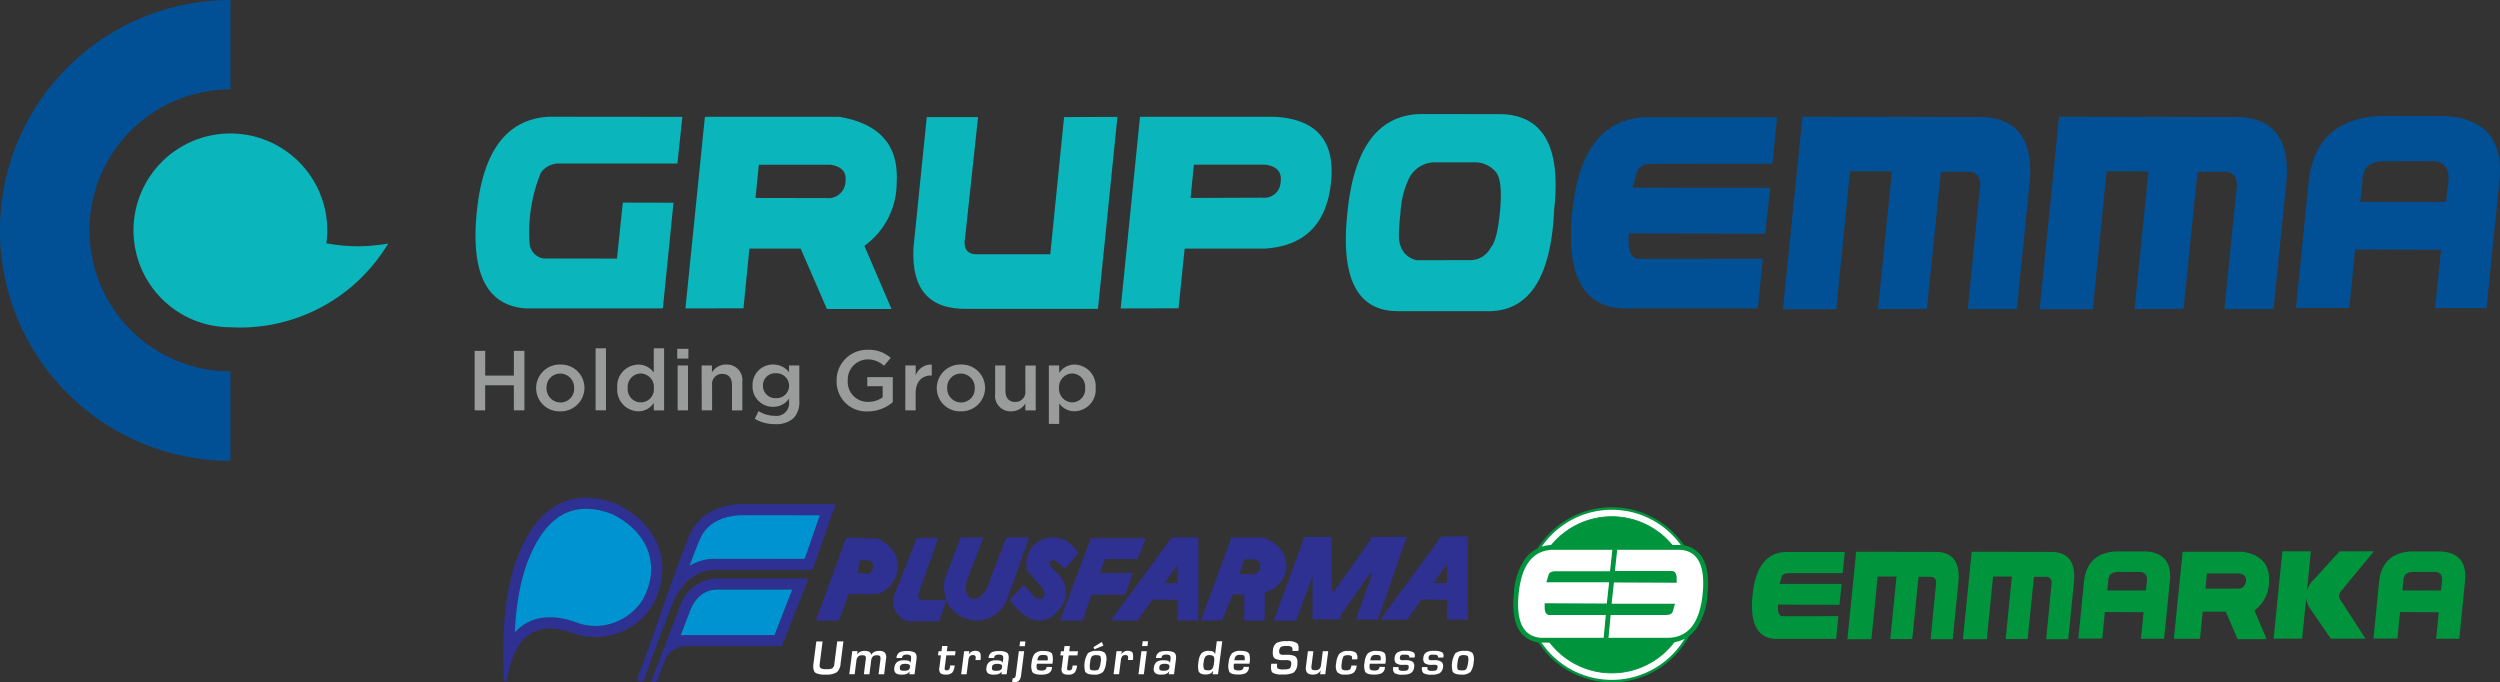 <svg xmlns="http://www.w3.org/2000/svg" width="316" height="86.248" viewBox="0 0 316 86.248">
  <rect x="0" y="0" width="316" height="86.248" fill="#333333" stroke="none"/>
  <g id="Grupo_701" data-name="Grupo 701" transform="translate(-22.82 -63.037)">
    <g id="Grupo_386" data-name="Grupo 386" transform="translate(214.1 127.154)">
      <path id="Caminho_692" data-name="Caminho 692" d="M1474.135,1220.823h-7.751q-3.335-.2-2.818-5.5t4.123-5.483h7.539l-.268,2.673h-6.682q-.851-.031-1.014.424l-.268.942h7.838l-.282,2.642-7.776-.031.008.62c.021.524.209.807.567.849l7.067-.008Z" transform="translate(-1433.328 -1204.187)" fill="#00953d"/>
      <path id="Caminho_693" data-name="Caminho 693" d="M1537.38,1220.711l1.109-11.061,9.866.023q3.266-.093,3.089,3.491l-.754,7.539H1547.9l.653-6.675q.238-1.243-.715-1.21h-1.469l-.794,7.869H1542.8l.787-7.9H1541.2l-.785,7.918Z" transform="translate(-1495.147 -1204.028)" fill="#00953d"/>
      <path id="Caminho_694" data-name="Caminho 694" d="M1626.81,1220.711l1.107-11.061,9.868.023q3.266-.093,3.089,3.491l-.754,7.539h-2.792l.653-6.675q.235-1.243-.715-1.21h-1.478l-.8,7.869h-2.776l.786-7.9h-2.381l-.787,7.918Z" transform="translate(-1569.975 -1204.028)" fill="#00953d"/>
      <path id="Caminho_695" data-name="Caminho 695" d="M1716.14,1220.432l.746-7.493q.519-3.38,4.082-3.528h3.726q3.238.22,3.042,3.5l-.754,7.531h-2.925l.338-3.349-4.9-.023-.327,3.357Zm3.78-7.256-.126,1.171h4.882l.1-.919q.234-1.274-.74-1.424h-2.956Q1719.9,1212.044,1719.92,1213.176Z" transform="translate(-1644.718 -1203.827)" fill="#00953d"/>
      <path id="Caminho_696" data-name="Caminho 696" d="M1791.217,1209.69h7.625q3.462.575,3.287,3.743a4.48,4.48,0,0,1-1.84,3.672l1.542,3.623h-3.671l-1.494-3.467h-2.917l-.338,3.429h-3.3Zm2.879,4.662h4.048a.971.971,0,0,0,1.064-.892q.137-.877-.844-1.026h-4.082Z" transform="translate(-1706.61 -1204.062)" fill="#00953d"/>
      <path id="Caminho_697" data-name="Caminho 697" d="M1868.442,1209.36h3.6l-.526,5.3a2.735,2.735,0,0,1,.872-1.69l3.279-3.609h4.338l-4.12,4.992a.9.9,0,0,0-.07,1.2l3.137,4.843h-4.386l-2.586-3.767a2.375,2.375,0,0,1-.49-1.721l-.551,5.488h-3.6Z" transform="translate(-1771.23 -1203.786)" fill="#00953d"/>
      <path id="Caminho_698" data-name="Caminho 698" d="M1944.59,1220.432l.748-7.493q.519-3.38,4.082-3.528h3.728q3.238.22,3.042,3.5l-.756,7.537h-2.925l.338-3.349-4.9-.023-.326,3.357Zm3.781-7.256-.126,1.171h4.883l.1-.919q.235-1.274-.74-1.424h-2.956Q1948.356,1212.044,1948.372,1213.176Z" transform="translate(-1835.865 -1203.827)" fill="#00953d"/>
      <path id="Caminho_699" data-name="Caminho 699" d="M1310,1187.116a10.908,10.908,0,1,1-10.907-10.906A10.908,10.908,0,0,1,1310,1187.116Zm0,0" transform="translate(-1286.638 -1176.048)" fill="#fff" fill-rule="evenodd"/>
      <path id="Caminho_700" data-name="Caminho 700" d="M1298.3,1197.352a11.066,11.066,0,1,1,11.066-11.066A11.066,11.066,0,0,1,1298.3,1197.352Zm0-21.813a10.749,10.749,0,1,0,10.749,10.749,10.749,10.749,0,0,0-10.749-10.749Z" transform="translate(-1285.843 -1175.22)" fill="#00953d"/>
      <path id="Caminho_701" data-name="Caminho 701" d="M1314.264,1192.421a9.872,9.872,0,1,1-9.872-9.871,9.873,9.873,0,0,1,9.872,9.871Zm0,0" transform="translate(-1291.943 -1181.353)" fill="#00953d" fill-rule="evenodd"/>
      <path id="Caminho_702" data-name="Caminho 702" d="M1304.136,1202.056a9.928,9.928,0,1,1,9.93-9.929A9.927,9.927,0,0,1,1304.136,1202.056Zm0-19.744a9.817,9.817,0,1,0,9.813,9.816A9.817,9.817,0,0,0,1304.136,1182.311Z" transform="translate(-1291.684 -1181.06)" fill="#00953d"/>
      <path id="Caminho_703" data-name="Caminho 703" d="M1292.056,1218.02h-8.223a3.07,3.07,0,0,1-2.257-1.035c-.835-.98-1.129-2.567-.9-4.869.369-3.724,1.878-5.686,4.491-5.826h8.053l-.033.327-.271,2.709-.028.274h-7.2c-.253,0-.567.039-.635.225l-.163.562h7.942l-.038.336-.29,2.691-.029.273h-.274l-7.625-.036v.309c.021.516.191.557.294.568h7.544l-.033.337-.292,2.879Zm0,0" transform="translate(-1280.297 -1201.217)" fill="#fff" fill-rule="evenodd"/>
      <path id="Caminho_704" data-name="Caminho 704" d="M1291.324,1205.037l-.27,2.711h-6.923c-.524,0-.826.15-.924.434l-.291.96h8.012l-.291,2.691-7.932-.038v.621c.023.545.21.828.583.867h7.224l-.291,2.879h-7.931c-2.27-.132-3.226-2-2.872-5.572s1.749-5.419,4.2-5.552Zm.672-.607h-8.407a4.286,4.286,0,0,0-3.343,1.726,8.522,8.522,0,0,0-1.434,4.373c-.237,2.389.082,4.058.98,5.1a3.387,3.387,0,0,0,2.47,1.143h8.517l.056-.547.291-2.879.067-.67h-7.841a.906.906,0,0,1-.044-.268l7.32.034h.548l.059-.545.292-2.691.072-.674h-7.87l.039-.129a.931.931,0,0,1,.356-.049h7.474l.056-.547.27-2.711Zm0,0" transform="translate(-1278.738 -1199.661)" fill="#00953d" fill-rule="evenodd"/>
      <path id="Caminho_705" data-name="Caminho 705" d="M1358.4,1218.037h-8.043l.031-.327.271-2.875.026-.276h7.2c.251,0,.565-.039.634-.224l.175-.595h-7.945l.038-.336.29-2.691.029-.274h.274l7.625.036v-.309c-.021-.514-.191-.557-.294-.568h-7.547l.037-.336.291-2.681.029-.271h8.221a3.065,3.065,0,0,1,2.257,1.034c.833.98,1.128,2.567.9,4.869-.367,3.726-1.879,5.686-4.49,5.826Zm0,0" transform="translate(-1338.665 -1201.233)" fill="#fff" fill-rule="evenodd"/>
      <path id="Caminho_706" data-name="Caminho 706" d="M1358.063,1205.037c2.27.132,3.227,2,2.872,5.571s-1.747,5.42-4.2,5.552h-7.7l.269-2.877h6.923c.524,0,.828-.15.924-.434l.292-.991h-8.014l.291-2.691,7.931.036v-.62c-.021-.546-.207-.828-.583-.866h-7.222l.291-2.681Zm.018-.607h-8.491l-.059.542-.292,2.681-.072.673H1357a.862.862,0,0,1,.043.268l-7.318-.034h-.549l-.059.545-.292,2.691-.072.673h7.879l-.048.164a.91.91,0,0,1-.356.051h-7.477l-.051.55-.271,2.877-.064.665h8.4a4.282,4.282,0,0,0,3.343-1.726,8.489,8.489,0,0,0,1.435-4.373c.235-2.39-.082-4.058-.98-5.1a3.368,3.368,0,0,0-2.47-1.143Zm0,0" transform="translate(-1337 -1199.661)" fill="#00953d" fill-rule="evenodd"/>
    </g>
    <g id="Grupo_389" data-name="Grupo 389" transform="translate(86.435 125.947)">
      <path id="Caminho_725" data-name="Caminho 725" d="M485.51,1172.325c-5.062-1.959-9.044-.24-11.593,4.615-2.624,4.988-2.939,11.247-2.67,17.764l.372-.037c.669-4.339,2.72-8.078,8.328-6.032a8.484,8.484,0,0,0,9.729-2.962C492.246,1181.831,492.27,1175.715,485.51,1172.325Zm4.3,9.066-.054.374-.073.372-.091.367-.109.362-.124.358-.144.351-.163.341-.173.327-.186.327-.183.284-.152.194-.183.217-.189.209-.2.2-.206.193-.214.186-.22.178-.227.163-.232.163-.238.15-.243.141-.25.132-.253.123-.256.111-.261.1-.266.092-.268.08-.273.07-.274.058-.274.048-.279.037-.279.025-.282.015H482.7l-.284-.011-.284-.021-.284-.034-.284-.047-.286-.06-.284-.073-.286-.087-.327-.111-.553-.188-.562-.163-.549-.127-.536-.093-.522-.059-.511-.024-.49.011-.49.046-.457.095-.454.114-.434.149-.418.18-.4.212-.372.238-.351.263-.327.287-.3.305-.023.028.018-.371.033-.563.041-.56.049-.554.056-.55.062-.542.072-.539.078-.532.09-.526.1-.521.1-.514.114-.508.126-.5.134-.49.144-.49.153-.48.163-.472.176-.465.186-.459.2-.467.209-.443.222-.434.222-.406.227-.387.233-.369.24-.346.243-.327.248-.309.255-.289.258-.271.261-.251.266-.232.271-.214.274-.2.278-.178.282-.163.287-.144.292-.129.3-.111.3-.1.31-.078.317-.064.327-.047.327-.029.341-.015h.349l.358.021.367.039.377.057.387.075.4.1.4.114.415.135.358.131.5.266.516.306.479.315.441.327.4.327.367.338.338.344.3.351.274.354.243.359.216.362.189.364.163.369.139.372.113.372.091.375.069.377.047.377.024.379v.379l-.015.379Z" transform="translate(-471.169 -1171.531)" fill="#2e3092" fill-rule="evenodd"/>
      <path id="Caminho_726" data-name="Caminho 726" d="M435.2,1033.642l-.015.379-.036.377-.054.374-.073.372-.091.367-.109.363-.126.358-.142.349-.158.343-.172.333-.186.322-.183.286-.152.194-.183.217-.191.209-.2.2-.206.194-.212.186-.22.176-.227.168-.232.16-.238.15-.243.14-.25.131-.253.123-.258.111-.261.1-.265.092-.269.08-.271.07-.274.059-.276.047-.278.038-.281.024-.283.013-.281,0-.284-.01-.284-.021-.286-.036-.284-.047-.286-.059-.284-.073-.286-.087-.318-.113-.554-.188-.563-.162-.549-.127-.534-.091-.524-.059-.51-.024-.5.01-.483.046-.47.08-.454.114-.436.148-.416.181-.4.211-.372.238-.349.265-.327.286-.305.307-.021.028.016-.37.034-.565.041-.558.047-.554.055-.55.064-.544.072-.537.078-.532.088-.528.1-.519.106-.515.114-.508.124-.5.135-.493.144-.488.154-.48.165-.474.176-.464.186-.459.2-.451.209-.442.22-.436.222-.407.227-.385.235-.369.24-.346.243-.33.248-.307.255-.291.256-.269.263-.252.266-.232.269-.216.274-.2.279-.179.282-.16.287-.145.292-.128.3-.113.305-.095.309-.08.317-.062.325-.047.332-.03.34-.015.349,0,.358.021.369.039.376.057.387.075.4.1.4.114.416.136.358.13.5.265.516.307.477.315.443.325.4.331.369.34.336.344.3.351.273.354.245.359.216.361.188.366.163.369.139.371.114.374.091.376.069.375.047.379.025.379Z" transform="translate(-416.515 -1024.54)" fill="#0093d1" fill-rule="evenodd"/>
      <path id="Caminho_727" data-name="Caminho 727" d="M605.264,1233.983H594a5.073,5.073,0,0,0-4.66,3.718c-1.21,3.076-2.286,6.143-3.537,9.173.011.327.6.31.733,0,.438-1.117.567-1.486,1-2.613a2.908,2.908,0,0,1,2.805-1.723h11.969l3.228-8.23C605.59,1234.071,605.5,1233.959,605.264,1233.983Zm-1.744,1.633-.1.256-.1.256-.1.258-.1.258-.1.256-.1.256-.1.255-.1.258-.1.256-.1.258-.1.256-.1.256-.1.258-.1.256-.2.514-.1.256-.1.26-.1.256-.1.256-.1.258-.054.134H589.974l-.189.016-.186.021-.095.016.046-.123.108-.286.108-.288.109-.286.109-.287.109-.286.219-.573.111-.285.111-.286.119-.305.075-.207.065-.163.07-.163.073-.155.077-.147.082-.144.083-.137.087-.13.088-.126.093-.119.095-.116.1-.109.1-.1.1-.1.1-.093.106-.087.109-.083.109-.076.114-.074.113-.067.116-.06.119-.059.119-.052.122-.046.124-.043.126-.036.129-.033.129-.026.132-.021.134-.018.136-.01h9.72Z" transform="translate(-567.082 -1223.783)" fill="#2e3092" fill-rule="evenodd"/>
      <path id="Caminho_728" data-name="Caminho 728" d="M560.42,1088.44l-.083.212-.1.258-.1.256-.1.258-.1.256-.1.256-.1.258-.1.258-.1.256-.1.258-.1.256-.1.258-.1.257-.1.256-.1.258-.2.514-.1.257-.1.258-.1.256-.1.258-.1.258-.052.134H546.981l-.193.008-.189.016-.186.021-.093.016.044-.123.109-.287.108-.286.108-.285.109-.288.109-.286.221-.573.109-.286.113-.286.118-.3.077-.207.065-.165.07-.16.074-.154.077-.148.08-.142.083-.137.087-.131.09-.126.091-.121.095-.114.1-.109.1-.1.1-.1.1-.093.106-.087.108-.083.111-.077.113-.073.114-.067.116-.062.118-.057.121-.052.122-.047.124-.041.126-.038.127-.031.129-.028.132-.021.135-.016.134-.01.141-.006Z" transform="translate(-523.899 -1076.826)" fill="#0093d1" fill-rule="evenodd"/>
      <path id="Caminho_729" data-name="Caminho 729" d="M599.33,1176.464H588.417c-2.967-.09-5.87,1.029-7.052,3.7-1.375,2.912-5.454,15.409-6.755,18.408.029.317.784.4.921.1.351-1.086,3.212-8.887,3.744-9.973,1.161-2.722,3.356-3.919,5.081-3.9h12.41c1.066-2.668,1.819-5.336,2.885-8C599.694,1176.548,599.583,1176.435,599.33,1176.464Zm-1.661,1.6-.091.256-.09.253-.088.255-.088.251-.087.253-.088.251-.087.253-.085.25-.085.251-.085.25-.171.49-.085.248-.085.246-.087.248-.086.246-.087.245-.088.247-.088.245-.09.245-.09.243-.033.085H584.144l-.227.011-.225.023-.227.031-.229.041-.225.049-.227.061-.229.068-.225.079-.225.086-.224.1-.222.106-.22.114-.185.108.193-.524.207-.558.2-.519.186-.48.175-.436.163-.384.141-.327.127-.278.1-.207.093-.178.1-.163.106-.163.114-.155.121-.15.126-.144.134-.139.14-.131.147-.127.152-.121.163-.116.163-.109.163-.1.178-.1.183-.095.191-.086.194-.082.2-.077.206-.068.211-.063.214-.059.22-.052.222-.044.227-.041.229-.033.232-.026.235-.021.238-.015.238-.008h9.84Z" transform="translate(-557.719 -1175.655)" fill="#2e3092" fill-rule="evenodd"/>
      <path id="Caminho_730" data-name="Caminho 730" d="M569.642,1030.875l-.07.191-.09.255-.09.255-.09.253-.088.253-.087.253-.087.251-.087.252-.085.251-.087.25-.085.25-.17.5-.087.248-.085.247-.085.248-.087.246-.088.245-.086.247-.088.245-.09.243-.091.245-.033.083H556.261l-.2,0-.225.011-.227.023-.227.03-.227.042-.227.049-.227.06-.227.069-.227.078-.224.087-.225.1-.22.1-.222.116-.184.106.193-.523.209-.558.2-.521.186-.48.173-.434.159-.384.14-.33.127-.279.1-.206.095-.178.1-.17.108-.163.113-.157.121-.149.127-.144.134-.139.141-.132.145-.126.154-.123.158-.114.167-.109.171-.106.178-.1.183-.093.189-.087.194-.082.2-.077.206-.068.209-.065.216-.057.219-.052.224-.046.225-.039.23-.033.232-.026.235-.021.238-.015.238-.008.24,0,.273,0Z" transform="translate(-529.63 -1028.656)" fill="#0093d1" fill-rule="evenodd"/>
      <path id="Caminho_731" data-name="Caminho 731" d="M718.484,1206.18c.173-.537.2-1.1.377-1.633a9.034,9.034,0,0,1,1.264.1.92.92,0,0,1-.359,1.643C719.323,1206.2,718.926,1206.266,718.484,1206.18Zm48.3.153q.327-.932.635-1.863h1.411a.976.976,0,0,1-.206,1.863Zm8.065-4.7h3.612v6.858h.3l4.611-6.5v-.363h4.572l-3.657,10.45H781.55l.091-.41,1.84-5.088.073-.305-.278.01-3.726,5.294v.477h-3.522v-5.428l-2.067,5.588h-2.848l3.713-10.093Zm-15.9,5.842v-2.253l-1.633,2.248Zm-5.062,4.735h-3.372l7.725-10.519H761.6v10.5h-2.653V1209.6q-1.568-.029-3.133-.063Zm11.905-10.5h3.816c3.991,1.007,4.2,5.816.387,6.953l-.023,3.543H767.4v-3.316h-1.453l-1.364,3.294H761.9c1.288-3.5,2.581-6.944,3.876-10.465ZM748,1201.8h6.951l-1.022,2.635H749.8l-.653,1.749h4.159l-.955,2.75h-4.272l-1.112,3.266h-2.862Zm-3.266,3.862,1.726-2a7.788,7.788,0,0,0-1.568-1.567,3.621,3.621,0,0,0-4.066.545,3.3,3.3,0,0,0-.864,3.227c.653.787,1.37,1.576,2.021,2.363.56,1.045-.348,1.582-1.158.909-.441-.49-.88-.964-1.319-1.455q-.885.955-1.772,1.909a8.63,8.63,0,0,0,2.521,2.363c1.36.508,2.715.379,4.136-1.659a3.223,3.223,0,0,0-.229-3.635c-.393-.431-.816-.864-1.2-1.295-.439-.614.152-1.03.772-.568Zm-18.717-3.893h2.722q-1.223,3.41-2.441,6.819-.327.95.447,1.037h2.988a5.273,5.273,0,0,1-.212-2.587c.7-1.848,1.324-3.491,2.021-5.339h2.885l-2.09,5.475c-.737,2.908,1.985,3.2,2.885,0q1.055-2.737,2.113-5.475h2.884q-1.43,3.988-2.862,7.973a4.131,4.131,0,0,1-7.609,0l-.913,2.627h-3.929a2.584,2.584,0,0,1-1.853-3.045c1-2.487,1.948-4.988,2.949-7.477Zm67.011,7.825c-1.069-.021-2.139-.041-3.209-.065l-1.857,2.567h-3.382l7.725-10.519h3.364v10.5h-2.66Zm-1.708-2.137h1.708V1205.1Zm-78.051,4.748h2.882l1.236-3.341H720.9c2.88-.7,4.231-5.126.142-7.021l-3.974-.116Z" transform="translate(-673.738 -1196.674)" fill="#2e3092" fill-rule="evenodd"/>
      <path id="Caminho_732" data-name="Caminho 732" d="M793.882,1285.236a1.321,1.321,0,0,0-.025-.709c-.064-.106-.23-.163-.5-.163a.81.81,0,0,0-.591.153,1.62,1.62,0,0,0-.212.759,2.047,2.047,0,0,0-.01.854c.052.108.234.163.541.163s.467-.052.552-.163A2.235,2.235,0,0,0,793.882,1285.236Zm.694-.013a2.5,2.5,0,0,1-.392,1.262,1.608,1.608,0,0,1-1.192.337q-.849,0-1.074-.387a3.01,3.01,0,0,1,.349-2.315,1.745,1.745,0,0,1,1.177-.294,1.319,1.319,0,0,1,.98.261A1.567,1.567,0,0,1,794.576,1285.223Zm-3.873.637a.989.989,0,0,1-.465.807,2.073,2.073,0,0,1-.946.163,1.833,1.833,0,0,1-1.073-.2.853.853,0,0,1-.163-.759h.687c-.024.191,0,.327.07.381a.741.741,0,0,0,.456.095,1.581,1.581,0,0,0,.542-.057.413.413,0,0,0,.2-.356c.018-.141,0-.235-.059-.281a.49.49,0,0,0-.3-.068h-.307a1.4,1.4,0,0,1-.98-.229.814.814,0,0,1-.141-.683.9.9,0,0,1,.3-.617,1.665,1.665,0,0,1,1.047-.232,1.873,1.873,0,0,1,1.03.194.49.49,0,0,1,.163.49l-.01.075a.171.171,0,0,1-.01.08h-.674a.26.26,0,0,0-.142-.306,1.155,1.155,0,0,0-.412-.051h-.132a.633.633,0,0,0-.38.078.364.364,0,0,0-.116.246.381.381,0,0,0,.042.3.424.424,0,0,0,.3.073h.307a1.51,1.51,0,0,1,.994.225.712.712,0,0,1,.175.632Zm-3.649,0a.989.989,0,0,1-.465.807,2.062,2.062,0,0,1-.944.163,1.833,1.833,0,0,1-1.073-.2.854.854,0,0,1-.163-.759h.686c-.025.191,0,.327.07.381a.744.744,0,0,0,.456.095,1.594,1.594,0,0,0,.544-.057.407.407,0,0,0,.2-.356c.018-.141,0-.235-.057-.281a.5.5,0,0,0-.3-.068h-.292a1.4,1.4,0,0,1-.98-.229.846.846,0,0,1-.141-.683.9.9,0,0,1,.3-.617,1.717,1.717,0,0,1,1.048-.232,1.847,1.847,0,0,1,1.03.194.49.49,0,0,1,.163.49.2.2,0,0,1-.01.075c-.01.026,0,.064-.01.08h-.674a.26.26,0,0,0-.142-.306,1.151,1.151,0,0,0-.412-.051h-.13a.64.64,0,0,0-.382.078.37.37,0,0,0-.116.246.38.38,0,0,0,.042.3.428.428,0,0,0,.3.073h.305a1.521,1.521,0,0,1,1,.225A.708.708,0,0,1,787.053,1285.859Zm-4.246-.843a.842.842,0,0,0-.041-.555c-.065-.083-.238-.126-.521-.126a.775.775,0,0,0-.529.137.939.939,0,0,0-.194.544Zm.555.837a.668.668,0,0,1-.011.137.816.816,0,0,1-.49.693,2.249,2.249,0,0,1-.89.137q-.877,0-1.1-.343a2.043,2.043,0,0,1-.075-1.212,2,2,0,0,1,.385-1.1,1.494,1.494,0,0,1,1.1-.336q.906,0,1.106.387a2.533,2.533,0,0,1,.023,1.23h-1.959a1.453,1.453,0,0,0,0,.653c.07.137.271.206.6.206a.889.889,0,0,0,.4-.069.474.474,0,0,0,.229-.392Zm-3.576-.176a1.34,1.34,0,0,1-.385.911,1.815,1.815,0,0,1-1.066.232,1.224,1.224,0,0,1-1-.312,1.461,1.461,0,0,1-.141-1.068,2.589,2.589,0,0,1,.366-1.2,1.392,1.392,0,0,1,1.143-.406,1.532,1.532,0,0,1,.995.222.994.994,0,0,1,.163.834H779.2c.029-.225,0-.368-.08-.428a.9.9,0,0,0-.49-.091q-.407,0-.524.191a2.659,2.659,0,0,0-.206.87,1.631,1.631,0,0,0-.01.612c.059.163.229.237.506.237a.924.924,0,0,0,.539-.106.791.791,0,0,0,.183-.5Zm-3.966,1.105h-.653l.073-.473h-.013a.93.93,0,0,1-.4.4,1.376,1.376,0,0,1-.586.113q-.994,0-.865-1l.251-1.96h.692l-.23,1.8a.815.815,0,0,0,.023.455c.057.1.194.149.411.149a.748.748,0,0,0,.586-.193,1.17,1.17,0,0,0,.194-.593l.207-1.618h.688ZM772.3,1285.5a1.485,1.485,0,0,1-.482,1.073,2.848,2.848,0,0,1-1.4.23,2.208,2.208,0,0,1-1.246-.219q-.292-.249-.18-1.13h.743q-.06.475.073.593a1.292,1.292,0,0,0,.722.119,2.047,2.047,0,0,0,.7-.075c.163-.075.252-.25.286-.524.031-.247-.016-.408-.144-.49a1.105,1.105,0,0,0-.527-.086h-.274a2.162,2.162,0,0,1-1.091-.181c-.25-.163-.341-.523-.273-1.055a1.209,1.209,0,0,1,.479-.948A2.819,2.819,0,0,1,771,1282.6a2.03,2.03,0,0,1,1.256.255q.276.255.163.98h-.754c.033-.248,0-.415-.093-.5a1.1,1.1,0,0,0-.653-.126,1.526,1.526,0,0,0-.7.106.786.786,0,0,0-.155.884.556.556,0,0,0,.425.122h.42a2.366,2.366,0,0,1,1.057.163q.423.261.327,1.014Zm-6.677-.49a.849.849,0,0,0-.042-.555c-.065-.083-.237-.126-.519-.126a.785.785,0,0,0-.531.137.94.94,0,0,0-.194.544Zm.553.838a1.056,1.056,0,0,1-.011.137.816.816,0,0,1-.48.692,2.249,2.249,0,0,1-.89.137q-.88,0-1.1-.343a2.047,2.047,0,0,1-.074-1.212,1.989,1.989,0,0,1,.384-1.1,1.5,1.5,0,0,1,1.105-.337q.9,0,1.106.387a2.547,2.547,0,0,1,.023,1.229h-1.959a1.482,1.482,0,0,0,0,.653q.106.206.6.206a.9.9,0,0,0,.4-.068.473.473,0,0,0,.227-.392Zm-4.418-.519a1.764,1.764,0,0,0,0-.705c-.069-.175-.258-.263-.565-.263a.625.625,0,0,0-.554.225,1.649,1.649,0,0,0-.186.674,1.549,1.549,0,0,0,.034.843c.078.134.229.175.478.175a.7.7,0,0,0,.588-.2,1.7,1.7,0,0,0,.2-.743Zm.508,1.448h-.681l.07-.443a1.019,1.019,0,0,1-.4.381,1.463,1.463,0,0,1-.575.093q-.725,0-.883-.456a2.97,2.97,0,0,1,0-1.143,2.079,2.079,0,0,1,.34-1.03,1.168,1.168,0,0,1,.957-.356,1.34,1.34,0,0,1,.517.078.605.605,0,0,1,.289.341l.209-1.633h.694Zm-6.146-.88c.021-.163,0-.269-.07-.327a.954.954,0,0,0-.549-.106.91.91,0,0,0-.474.095.394.394,0,0,0-.176.305c-.026.2,0,.327.093.394a.817.817,0,0,0,.428.075,1.306,1.306,0,0,0,.475-.064.423.423,0,0,0,.266-.366Zm.581.88h-.663l.047-.362a.858.858,0,0,1-.444.345,1.884,1.884,0,0,1-.55.062,1.247,1.247,0,0,1-.735-.163.717.717,0,0,1-.2-.706,1.012,1.012,0,0,1,.384-.749,1.43,1.43,0,0,1,.816-.188,1.975,1.975,0,0,1,.594.062.436.436,0,0,1,.251.25l.057-.442a.614.614,0,0,0-.069-.472.694.694,0,0,0-.477-.116.724.724,0,0,0-.46.113.491.491,0,0,0-.134.314h-.7a.876.876,0,0,1,.446-.749,2.137,2.137,0,0,1,.87-.126,1.918,1.918,0,0,1,.954.163q.346.219.263.874Zm-3.811,0h-.681l.374-2.915h.681Zm.455-3.558h-.679l.077-.606h.681Zm-1.839,1.76h-.637c.015-.087.026-.163.033-.206a.5.5,0,0,0-.026-.281.327.327,0,0,0-.307-.137.5.5,0,0,0-.425.163,1.116,1.116,0,0,0-.163.521l-.222,1.735h-.694l.374-2.914h.663l-.062.387h.011a.908.908,0,0,1,.349-.326.98.98,0,0,1,.456-.106c.343,0,.558.109.643.326a2.342,2.342,0,0,1,0,.844Zm-3.726-1.824-1.143.475-.113-.287,1.056-.643Zm-.348,2.085a1.34,1.34,0,0,0-.025-.709c-.064-.106-.23-.163-.5-.163a.81.81,0,0,0-.591.154,1.622,1.622,0,0,0-.212.759,2,2,0,0,0-.01.854c.052.109.232.163.54.163.282,0,.467-.052.55-.163a2.288,2.288,0,0,0,.248-.9Zm.694-.013a2.509,2.509,0,0,1-.392,1.262,1.61,1.61,0,0,1-1.192.336q-.849,0-1.075-.387a3.009,3.009,0,0,1,.35-2.315,1.745,1.745,0,0,1,1.177-.294,1.326,1.326,0,0,1,.98.261,1.471,1.471,0,0,1,.152,1.132Zm-3.68.451a1.753,1.753,0,0,1-.281.867.989.989,0,0,1-.8.281,1.118,1.118,0,0,1-.71-.163.768.768,0,0,1-.148-.694l.2-1.573h-.367l.067-.524h.367l.085-.653h.686l-.083.653h1.1l-.067.524h-1.1l-.189,1.479a1.623,1.623,0,0,0-.018.243c.015.116.1.175.271.175a.347.347,0,0,0,.286-.112.641.641,0,0,0,.121-.337.261.261,0,0,1,.011-.088.262.262,0,0,0,.01-.08Zm-3.721-.653a.866.866,0,0,0-.041-.555c-.064-.083-.238-.126-.521-.126a.786.786,0,0,0-.531.137.943.943,0,0,0-.193.544Zm.554.837a1.344,1.344,0,0,1-.01.137.816.816,0,0,1-.49.693,2.255,2.255,0,0,1-.89.137q-.879,0-1.1-.343a2.043,2.043,0,0,1-.075-1.212,2,2,0,0,1,.385-1.1,1.5,1.5,0,0,1,1.1-.337c.6,0,.98.129,1.105.387a2.543,2.543,0,0,1,.023,1.229H739.37a1.46,1.46,0,0,0,0,.653q.1.205.6.206a.9.9,0,0,0,.405-.069.474.474,0,0,0,.227-.392Zm-3.906,1.058a1.174,1.174,0,0,1-.238.637.791.791,0,0,1-.63.243,1.163,1.163,0,0,1-.258-.031l.062-.48a.351.351,0,0,0,.287-.1.653.653,0,0,0,.109-.327l.385-3h.674Zm.474-3.689h-.674l.077-.6h.674Zm-2.88,2.672c.021-.163,0-.27-.072-.326a.947.947,0,0,0-.547-.106.912.912,0,0,0-.475.095.394.394,0,0,0-.176.305c-.024.2,0,.327.093.394a.817.817,0,0,0,.428.075,1.313,1.313,0,0,0,.477-.064.428.428,0,0,0,.269-.372Zm.58.88h-.653l.031-.362a.856.856,0,0,1-.442.344,1.9,1.9,0,0,1-.552.062,1.247,1.247,0,0,1-.735-.163.718.718,0,0,1-.2-.705,1.013,1.013,0,0,1,.384-.75,1.433,1.433,0,0,1,.817-.188,1.974,1.974,0,0,1,.6.062.439.439,0,0,1,.251.25l.057-.443a.623.623,0,0,0-.068-.472.685.685,0,0,0-.479-.116.726.726,0,0,0-.46.113.487.487,0,0,0-.134.313h-.7a.883.883,0,0,1,.446-.75,2.143,2.143,0,0,1,.872-.126,1.912,1.912,0,0,1,.952.163q.348.219.263.874Zm-3.3-1.8H731.6c.016-.087.028-.163.034-.206a.492.492,0,0,0-.028-.281.317.317,0,0,0-.307-.137.5.5,0,0,0-.423.163,1.1,1.1,0,0,0-.163.521l-.224,1.735H729.8l.374-2.915h.653l-.062.387h.013a.909.909,0,0,1,.349-.326.981.981,0,0,1,.456-.106c.343,0,.557.11.642.327a1.992,1.992,0,0,1,.013.836Zm-3.266.687a1.727,1.727,0,0,1-.281.867.99.99,0,0,1-.8.281,1.1,1.1,0,0,1-.709-.163.808.808,0,0,1-.149-.694l.2-1.572h-.367l.067-.524h.367l.085-.653h.679l-.085.653h1.1l-.067.524h-1.1l-.189,1.479a1.474,1.474,0,0,0-.02.243c.015.116.1.175.271.175a.346.346,0,0,0,.286-.112.655.655,0,0,0,.122-.337.309.309,0,0,1,.01-.088.449.449,0,0,0,.011-.08Zm-5.658.23c.021-.163,0-.269-.07-.327a.954.954,0,0,0-.549-.106.9.9,0,0,0-.474.095.393.393,0,0,0-.176.305c-.026.2,0,.327.093.394a.816.816,0,0,0,.428.075,1.3,1.3,0,0,0,.475-.063.423.423,0,0,0,.266-.374Zm.581.88h-.663l.047-.363a.857.857,0,0,1-.444.344,1.884,1.884,0,0,1-.55.062,1.248,1.248,0,0,1-.735-.163.711.711,0,0,1-.2-.705,1.012,1.012,0,0,1,.384-.75,1.432,1.432,0,0,1,.817-.188,1.979,1.979,0,0,1,.594.062.44.44,0,0,1,.251.25l.057-.442c.031-.239.008-.4-.069-.472a.694.694,0,0,0-.477-.116.724.724,0,0,0-.46.113.475.475,0,0,0-.134.313h-.7a.876.876,0,0,1,.446-.749,2.139,2.139,0,0,1,.87-.126,1.927,1.927,0,0,1,.954.163q.344.219.263.874Zm-3.842,0h-.705l.23-1.8a.84.84,0,0,0-.023-.449c-.059-.1-.194-.15-.406-.15a.864.864,0,0,0-.436.087.774.774,0,0,0-.3.6l-.219,1.71H717.5l.234-1.818a.816.816,0,0,0-.02-.442c-.054-.091-.194-.137-.418-.137a.717.717,0,0,0-.526.163.91.91,0,0,0-.214.537l-.217,1.691h-.679l.374-2.914h.668l-.047.424a1.007,1.007,0,0,1,.406-.356,1.31,1.31,0,0,1,.537-.1,1.281,1.281,0,0,1,.544.095.48.48,0,0,1,.282.424.921.921,0,0,1,.415-.4,1.387,1.387,0,0,1,.581-.116.961.961,0,0,1,.748.235.988.988,0,0,1,.134.777Zm-5.506-1.344a1.53,1.53,0,0,1-.49,1.1,2.448,2.448,0,0,1-1.388.284,2.619,2.619,0,0,1-1.249-.193q-.415-.275-.3-1.181l.361-2.815h.792l-.358,2.809c-.037.292,0,.48.111.568a1.321,1.321,0,0,0,.73.13,1.621,1.621,0,0,0,.738-.106.765.765,0,0,0,.268-.586l.362-2.822h.781Z" transform="translate(-671.923 -1264.464)" fill="#fff" fill-rule="evenodd"/>
    </g>
    <g id="Grupo_699" data-name="Grupo 699" transform="translate(22.82 63.037)">
      <path id="Caminho_616" data-name="Caminho 616" d="M473.354,900.857h-17.24q-7.439-.432-6.287-12.13T459,876.63l16.818.016-.629,5.9H460.358a2.772,2.772,0,0,0-2.426,1.164,19.793,19.793,0,0,0-1.416,9,2.1,2.1,0,0,0,1.747,1.835l9.291.016.735-7.077,6.409.016Z" transform="translate(-389.568 -861.874)" fill="#0ab5bb"/>
      <path id="Caminho_617" data-name="Caminho 617" d="M614.632,876.65h16.941q7.684,1.264,7.3,8.236a9.838,9.838,0,0,1-4.082,8.082l3.429,7.977h-8.166l-3.318-7.63h-6.479l-.751,7.544-7.336.018Zm6.393,10.261,9,.018a2.153,2.153,0,0,0,2.366-1.959q.305-1.925-1.878-2.258H621.45Z" transform="translate(-525.532 -861.89)" fill="#0ab5bb"/>
      <path id="Caminho_618" data-name="Caminho 618" d="M814.368,876.75l-2.462,24.263H795.366q-7.185.137-6.778-7.719l1.682-16.526h6.481l-1.625,15.141q-.447,2.353,1.741,2.2h9.013l1.746-17.339Z" transform="translate(-673.125 -861.974)" fill="#0ab5bb"/>
      <path id="Caminho_619" data-name="Caminho 619" d="M951.526,876.65h16.959q8.017.4,7.185,8.307t-8.426,8.359H957.168l-.769,7.544-7.318.018Zm6.392,10.261,9.064-.034a2.065,2.065,0,0,0,2.314-1.912q.305-1.93-1.894-2.258h-9.066Z" transform="translate(-807.429 -861.89)" fill="#0ab5bb"/>
      <path id="Caminho_620" data-name="Caminho 620" d="M1141.621,899.449h-11.593q-7.736.034-6.445-12.338,1.2-12.514,9.415-12.581l9.518.016q8.576-.155,7.214,12.083Q1149.154,899.294,1141.621,899.449ZM1130.3,887.067q-.367,3.3-.036,3.971a2.664,2.664,0,0,0,2.149,1.972l6.847-.016a2.9,2.9,0,0,0,2.449-1.576q.857-.968,1.189-4.735t-.524-4.8a3.38,3.38,0,0,0-2.551-1.246h-5.274a3.667,3.667,0,0,0-3.25,2.2,11.384,11.384,0,0,0-.993,4.234Z" transform="translate(-953.284 -860.117)" fill="#0ab5bb"/>
      <path id="Caminho_621" data-name="Caminho 621" d="M1321.257,901.125h-17.22q-7.406-.433-6.262-12.1t9.16-12.07h16.75l-.594,5.878-14.844.016q-1.889-.068-2.253.936l-.594,2.077,17.413.016-.635,5.823-17.272-.069.016,1.367q.072,1.729,1.257,1.868l15.7-.016Z" transform="translate(-1099.059 -862.142)" fill="#015095"/>
      <path id="Caminho_622" data-name="Caminho 622" d="M1461.78,900.888l2.462-24.348,21.92.052q7.265-.207,6.858,7.674l-1.677,16.6h-6.2l1.47-14.7q.524-2.733-1.59-2.665l-3.284.018-1.763,17.321-6.182.018,1.753-17.387-5.292-.018-1.739,17.432Z" transform="translate(-1236.412 -861.798)" fill="#015095"/>
      <path id="Caminho_623" data-name="Caminho 623" d="M1660.45,900.888l2.462-24.348,21.919.052q7.265-.207,6.858,7.674l-1.675,16.6h-6.205l1.469-14.7q.525-2.733-1.589-2.665l-3.283.018-1.765,17.321-6.182.018,1.752-17.387-5.291-.018-1.747,17.426Z" transform="translate(-1402.642 -861.798)" fill="#015095"/>
      <path id="Caminho_624" data-name="Caminho 624" d="M1858.91,900.263l1.659-16.492q1.143-7.441,9.064-7.771l8.278.018q7.2.49,6.76,7.7l-1.677,16.578h-6.5l.752-7.372-10.864-.052-.734,7.389Zm8.4-15.971-.281,2.578h10.847l.227-2.025q.524-2.8-1.643-3.13l-6.566.016q-2.621.067-2.585,2.56Z" transform="translate(-1568.697 -861.346)" fill="#015095"/>
      <path id="Caminho_625" data-name="Caminho 625" d="M92.926,816.51c-.023-.374-.039-.748-.039-1.125a17.813,17.813,0,0,1,17.824-17.819V786.26a29.526,29.526,0,0,0-3.627.232,29.122,29.122,0,0,0,3.627,58.019V833.2a17.817,17.817,0,0,1-17.785-16.7Zm0,0" transform="translate(-81.578 -786.26)" fill="#015095" fill-rule="evenodd"/>
      <path id="Caminho_626" data-name="Caminho 626" d="M214.885,903.776c-.511.036-1.024.061-1.543.061a21.966,21.966,0,0,1-4.04-.379,12.41,12.41,0,0,0,.111-1.623,12.246,12.246,0,1,0-12.286,12.238h.046c.41.023.816.038,1.238.038a21.845,21.845,0,0,0,18.7-10.614,21.674,21.674,0,0,1-2.227.271Zm0,0" transform="translate(-168.046 -872.71)" fill="#0ab5bb" fill-rule="evenodd"/>
      <path id="Caminho_627" data-name="Caminho 627" d="M449,1057.852h1.334v3.125h3.623v-3.127h1.334v7.522h-1.334V1062.2h-3.628v3.171H449Z" transform="translate(-389.005 -1013.503)" fill="#9a9c9c"/>
      <path id="Caminho_628" data-name="Caminho 628" d="M496.6,1071.438v-.021a2.984,2.984,0,0,1,3.06-2.967,2.954,2.954,0,0,1,3.047,2.939v.021a2.984,2.984,0,0,1-3.07,2.955A2.934,2.934,0,0,1,496.6,1071.438Zm4.8,0v-.021a1.762,1.762,0,0,0-1.759-1.827,1.722,1.722,0,0,0-1.724,1.806v.021a1.765,1.765,0,0,0,1.747,1.827,1.723,1.723,0,0,0,1.741-1.806Z" transform="translate(-428.833 -1022.372)" fill="#9a9c9c"/>
      <path id="Caminho_629" data-name="Caminho 629" d="M542.65,1055.88h1.306v7.838H542.65Z" transform="translate(-467.363 -1011.855)" fill="#9a9c9c"/>
      <path id="Caminho_630" data-name="Caminho 630" d="M559.39,1060.933v-.021a2.713,2.713,0,0,1,2.657-2.939,2.377,2.377,0,0,1,1.959,1v-3.052h1.306v7.838h-1.306v-.945a2.3,2.3,0,0,1-1.959,1.063A2.728,2.728,0,0,1,559.39,1060.933Zm4.631,0v-.021a1.71,1.71,0,0,0-1.659-1.818,1.684,1.684,0,0,0-1.649,1.818v.021a1.661,1.661,0,1,0,3.308,0Z" transform="translate(-481.37 -1011.888)" fill="#9a9c9c"/>
      <path id="Caminho_631" data-name="Caminho 631" d="M605.83,1056.28h1.409v1.236H605.83Zm.054,2.106h1.306v5.674h-1.306Z" transform="translate(-520.227 -1012.19)" fill="#9a9c9c"/>
      <path id="Caminho_632" data-name="Caminho 632" d="M624.7,1068.569h1.306v.88a2.07,2.07,0,0,1,1.8-1,1.956,1.956,0,0,1,2.04,2.182v3.612h-1.306v-3.225c0-.88-.444-1.386-1.225-1.386a1.258,1.258,0,0,0-1.292,1.409v3.2h-1.306Z" transform="translate(-536.016 -1022.372)" fill="#9a9c9c"/>
      <path id="Caminho_633" data-name="Caminho 633" d="M664.381,1075.3l.49-.98a3.754,3.754,0,0,0,2.039.6,1.594,1.594,0,0,0,1.811-1.741v-.441a2.4,2.4,0,0,1-2.017,1.044,2.563,2.563,0,0,1-2.6-2.655v-.021a2.572,2.572,0,0,1,2.6-2.667,2.48,2.48,0,0,1,2.007.968v-.849h1.306v4.513a2.884,2.884,0,0,1-.727,2.139,3.241,3.241,0,0,1-2.353.763A4.974,4.974,0,0,1,664.381,1075.3Zm4.35-4.17v-.021a1.6,1.6,0,0,0-1.682-1.569,1.545,1.545,0,0,0-1.633,1.558v.021a1.557,1.557,0,0,0,1.633,1.569A1.6,1.6,0,0,0,668.731,1071.128Z" transform="translate(-568.982 -1022.362)" fill="#9a9c9c"/>
      <path id="Caminho_634" data-name="Caminho 634" d="M729.2,1060.949v-.023a3.848,3.848,0,0,1,3.919-3.889,4.117,4.117,0,0,1,2.918,1.021l-.846,1a3.009,3.009,0,0,0-2.123-.807,2.555,2.555,0,0,0-2.462,2.655v.021a2.524,2.524,0,0,0,2.582,2.688,3.121,3.121,0,0,0,1.834-.57v-1.408h-1.948v-1.143H736.3v3.161a4.868,4.868,0,0,1-3.168,1.171A3.756,3.756,0,0,1,729.2,1060.949Z" transform="translate(-623.451 -1012.822)" fill="#9a9c9c"/>
      <path id="Caminho_635" data-name="Caminho 635" d="M782.387,1068.608h1.306v1.277a2.032,2.032,0,0,1,2.03-1.386v1.375h-.077c-1.143,0-1.959.743-1.959,2.247v2.16H782.38Z" transform="translate(-667.949 -1022.411)" fill="#9a9c9c"/>
      <path id="Caminho_636" data-name="Caminho 636" d="M806.73,1071.438v-.021a2.984,2.984,0,0,1,3.06-2.967,2.954,2.954,0,0,1,3.047,2.939v.021a2.985,2.985,0,0,1-3.07,2.955A2.934,2.934,0,0,1,806.73,1071.438Zm4.8,0v-.021a1.761,1.761,0,0,0-1.759-1.827,1.722,1.722,0,0,0-1.724,1.806v.021a1.765,1.765,0,0,0,1.747,1.827A1.717,1.717,0,0,0,811.526,1071.438Z" transform="translate(-688.323 -1022.372)" fill="#9a9c9c"/>
      <path id="Caminho_637" data-name="Caminho 637" d="M851.91,1072.79v-3.61h1.306v3.223c0,.882.444,1.386,1.226,1.386a1.255,1.255,0,0,0,1.29-1.407v-3.2h1.306v5.674h-1.306v-.882a2.067,2.067,0,0,1-1.8,1A1.952,1.952,0,0,1,851.91,1072.79Z" transform="translate(-726.125 -1022.983)" fill="#9a9c9c"/>
      <path id="Caminho_638" data-name="Caminho 638" d="M893.5,1068.594h1.306v.95a2.292,2.292,0,0,1,1.941-1.065,2.732,2.732,0,0,1,2.668,2.939v.021a2.725,2.725,0,0,1-2.668,2.939,2.339,2.339,0,0,1-1.941-1v2.6H893.5Zm4.588,2.847v-.021a1.686,1.686,0,0,0-1.633-1.817,1.721,1.721,0,0,0-1.67,1.817v.021a1.711,1.711,0,0,0,1.67,1.816A1.669,1.669,0,0,0,898.088,1071.442Z" transform="translate(-760.924 -1022.397)" fill="#9a9c9c"/>
    </g>
  </g>
</svg>
